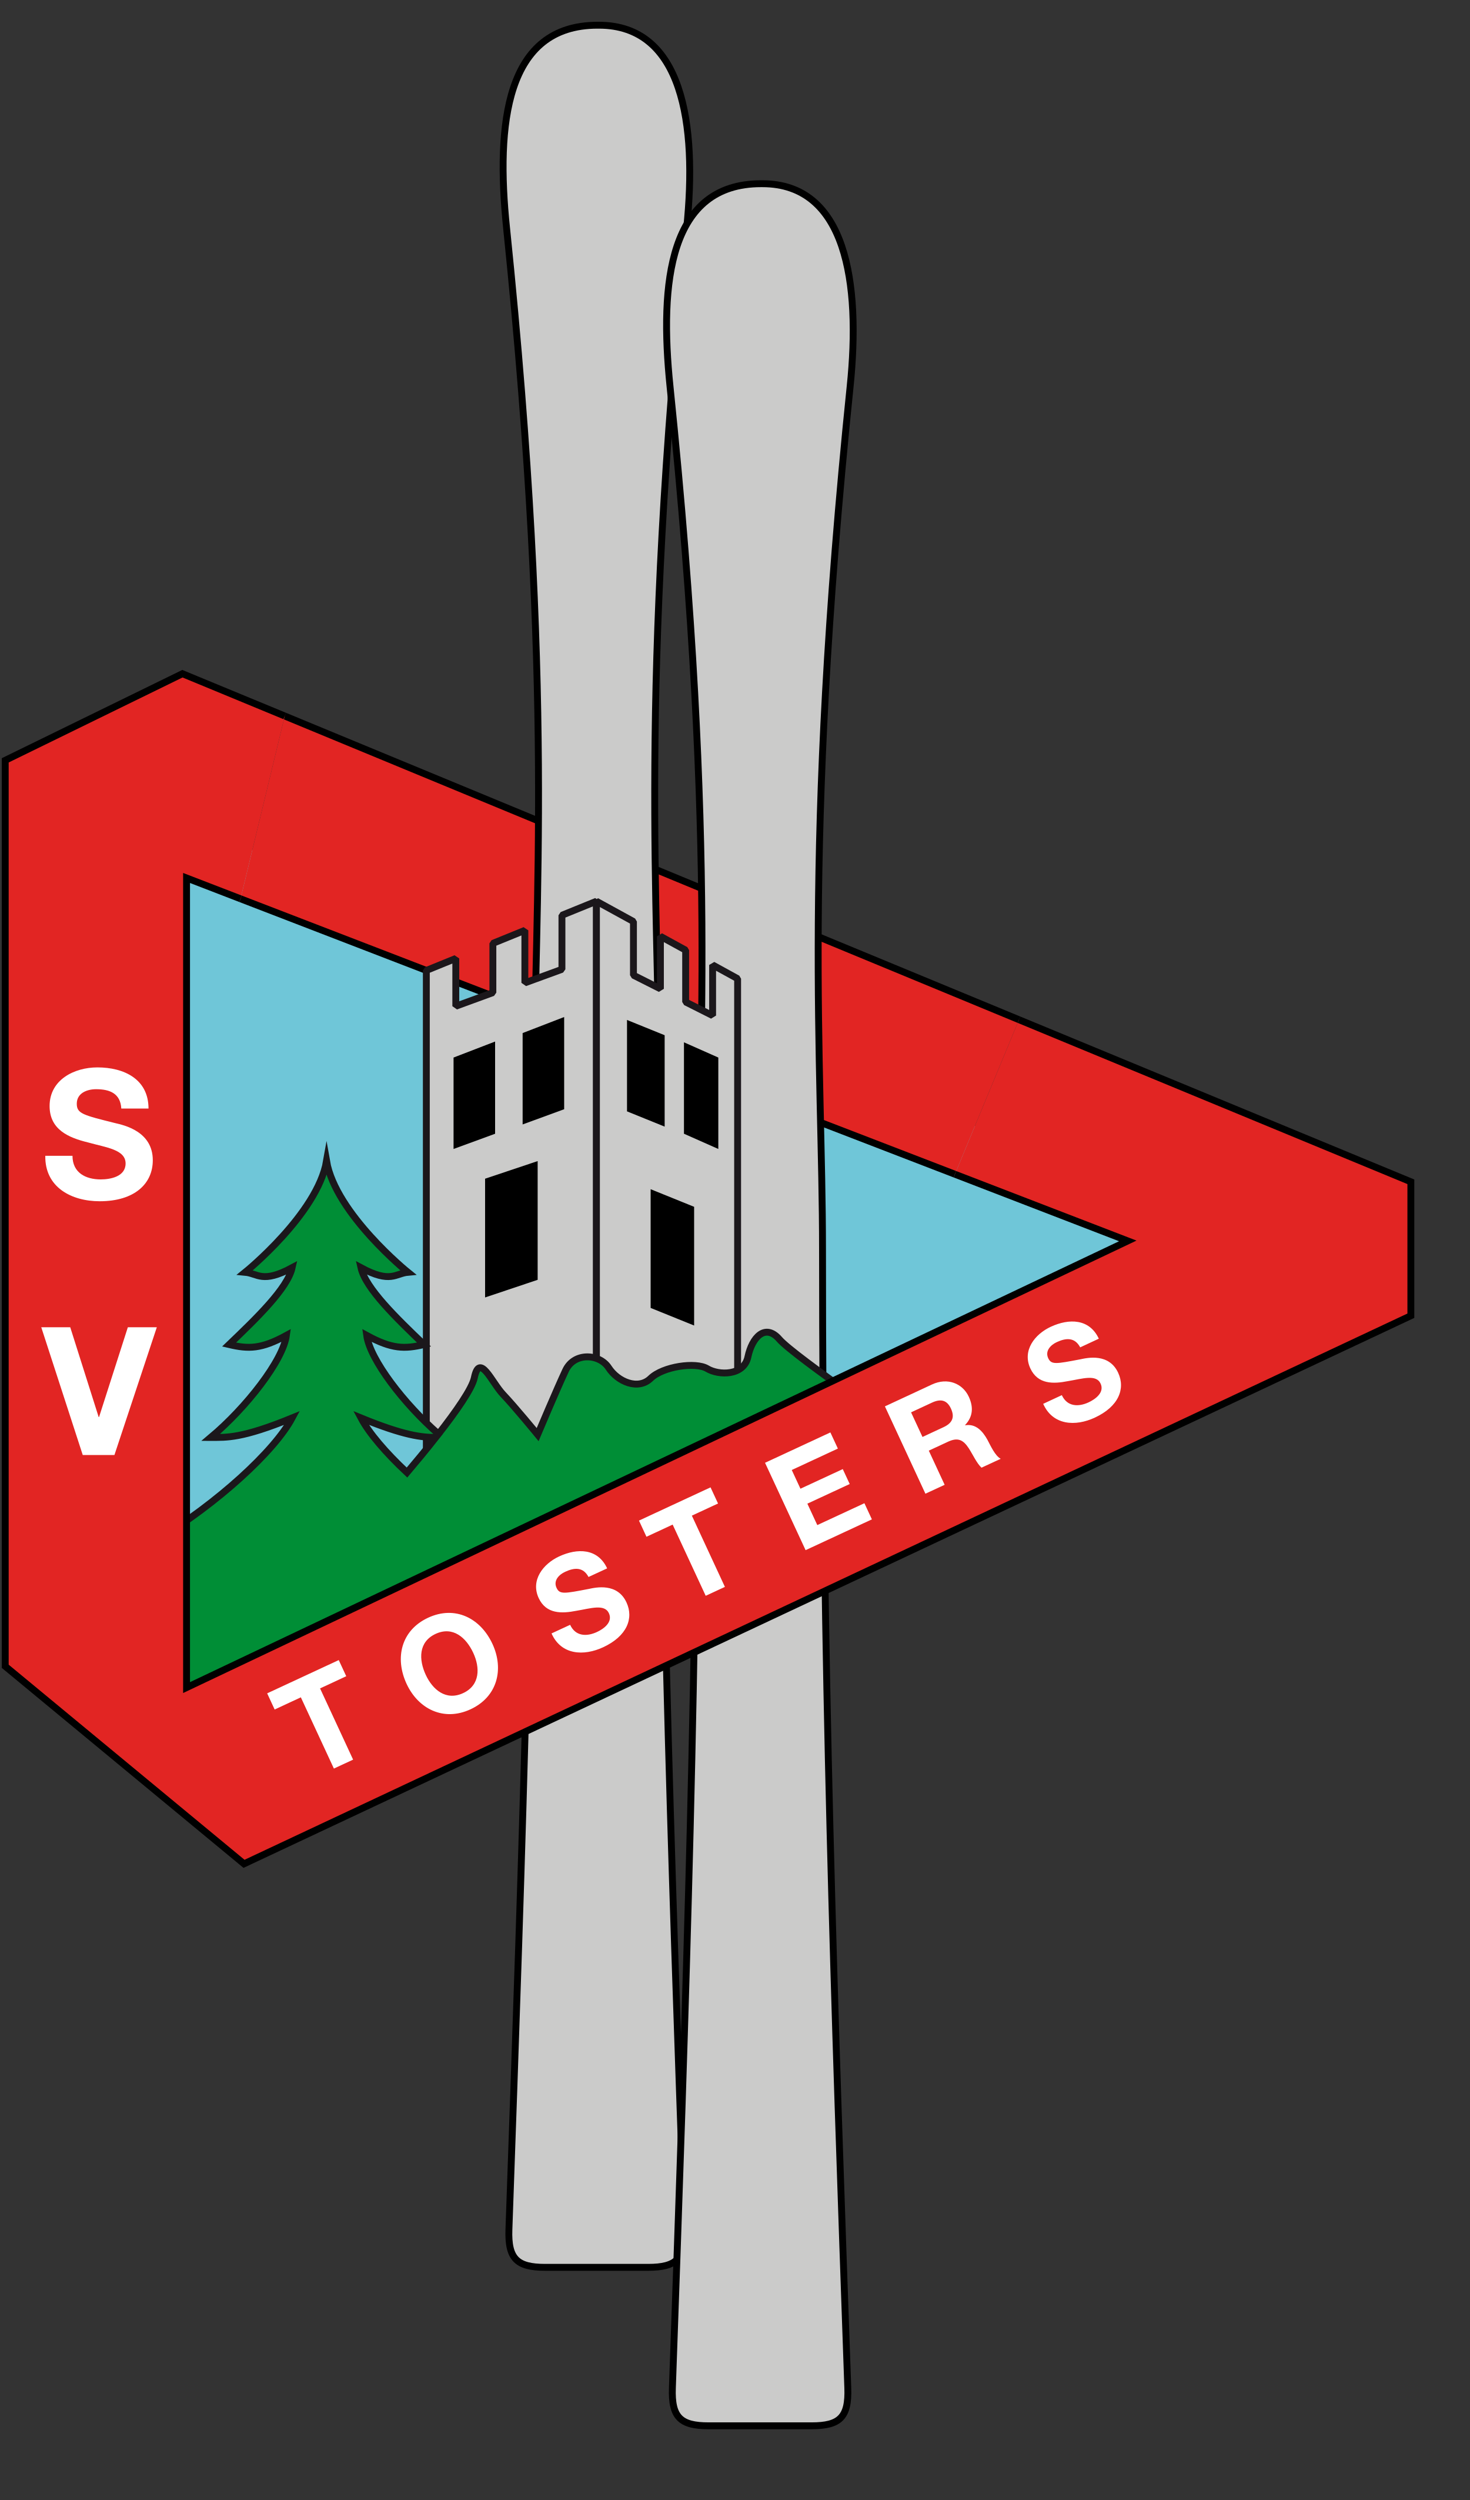 <?xml version="1.0" encoding="utf-8"?>
<!-- Generator: Adobe Illustrator 15.1.0, SVG Export Plug-In  -->
<!DOCTYPE svg PUBLIC "-//W3C//DTD SVG 1.1//EN" "http://www.w3.org/Graphics/SVG/1.1/DTD/svg11.dtd">
<svg version="1.1"
	 xmlns="http://www.w3.org/2000/svg" xmlns:xlink="http://www.w3.org/1999/xlink" xmlns:a="http://ns.adobe.com/AdobeSVGViewerExtensions/3.0/"
	 x="0px" y="0px" width="100px" height="170px" viewBox="-0.122 -1.48 100 170"
	 overflow="visible" enable-background="new -0.122 -1.48 100 170" xml:space="preserve">
<rect x="-0.122" y="-1.48" width="100" height="170" fill="#333333" stroke="none"/>
<defs>
</defs>
<polygon fill="#6FC6D8" points="12.033,54.383 86.831,83.007 16.245,118.729 7.666,106.952 8.991,53.213 "/>
<polygon fill="#E22523" points="64.838,78.368 69.196,67.86 19.249,47.209 16.241,59.638 "/>
<line fill="none" stroke="#000000" stroke-width="0.468" stroke-miterlimit="10" x1="69.196" y1="67.86" x2="19.249" y2="47.209"/>
<line fill="none" stroke="#000000" stroke-width="0.468" stroke-miterlimit="10" x1="16.241" y1="59.638" x2="64.838" y2="78.368"/>
<path fill="#CBCBCA" stroke="#000000" stroke-width="0.468" stroke-miterlimit="10" d="M43.972,152.699c1.92,0,2.53-0.59,2.459-2.57
	c-0.94-26.557-1.719-49.105-1.719-77.41c0-12.77-1.396-26.922,1.877-58.678c0.732-7.109-0.275-13.807-5.967-13.807h-0.098
	c-6.24,0-6.917,6.698-6.184,13.807c3.273,31.756,1.877,45.909,1.877,58.678c0,28.305-0.779,50.854-1.719,77.41
	c-0.07,1.98,0.54,2.57,2.46,2.57H43.972z"/>
<path fill="#CBCBCA" stroke="#000000" stroke-width="0.468" stroke-miterlimit="10" d="M55.091,163.475
	c1.92,0,2.531-0.588,2.46-2.57c-0.94-26.555-1.719-49.103-1.719-77.408c0-12.768-1.396-26.923,1.877-58.679
	c0.733-7.108-0.275-13.806-5.967-13.806h-0.098c-6.24,0-6.916,6.698-6.184,13.806c3.274,31.756,1.878,45.911,1.878,58.679
	c0,28.305-0.779,50.853-1.719,77.408c-0.071,1.982,0.54,2.57,2.46,2.57H55.091z"/>
<polygon fill="#CBCBCA" stroke="#1B171B" stroke-width="0.468" stroke-linejoin="bevel" stroke-miterlimit="10" points="
	38.105,60.758 38.105,64.434 35.583,65.355 35.583,61.783 33.407,62.668 33.407,66.019 30.885,66.942 30.885,63.694 28.88,64.51 
	28.88,100.409 40.452,97.367 40.452,59.804 "/>
<polygon points="36.453,85.548 32.877,86.747 32.877,78.672 36.453,77.474 "/>
<polygon fill="#CBCBCA" stroke="#1B171B" stroke-width="0.468" stroke-linejoin="bevel" stroke-miterlimit="10" points="
	48.355,64.136 48.355,67.579 46.521,66.656 46.521,63.131 44.804,62.189 44.804,65.76 42.97,64.835 42.97,61.185 40.452,59.804 
	40.452,93.498 50.056,92.913 50.056,65.07 "/>
<polygon points="44.139,87.459 47.097,88.656 47.097,80.583 44.139,79.386 "/>
<path fill="#008E36" stroke="#1B171B" stroke-width="0.468" stroke-miterlimit="10" d="M52.902,89.598
	c-0.975-1.131-1.872-0.117-2.144,1.188c-0.274,1.303-1.99,1.271-2.77,0.801c-0.779-0.468-3.003-0.157-3.85,0.663
	c-0.846,0.819-2.234,0.233-2.857-0.726c-0.625-0.96-2.34-1.068-2.926,0.183c-0.585,1.247-1.903,4.366-1.903,4.366
	s-1.567-1.911-2.348-2.73c-0.779-0.818-1.599-2.886-1.959-1.133c-0.153,0.741-1.236,2.285-2.438,3.822
	c-2.332-2.033-4.659-5.054-4.885-6.707c1.716,0.937,2.575,0.937,3.901,0.625c-1.873-1.794-3.978-3.823-4.29-5.227
	c2.028,1.093,2.339,0.391,3.197,0.312c0,0-4.914-3.968-5.538-7.561c-0.624,3.593-5.538,7.561-5.538,7.561
	c0.859,0.079,1.169,0.781,3.198-0.312c-0.312,1.404-2.418,3.433-4.29,5.227c1.326,0.312,2.184,0.312,3.9-0.625
	c-0.234,1.716-2.731,4.914-5.148,6.941c1.092,0,2.106,0.077,5.538-1.326c-1.202,2.254-5.08,5.805-9.195,8.293l-2.894,0.014
	l5.498,15.949l48.825-22.931C61.989,96.266,53.877,90.728,52.902,89.598z M29.525,96.266c-0.678,0.859-1.376,1.699-1.96,2.388
	c-1.452-1.36-2.577-2.675-3.13-3.714C27.4,96.153,28.56,96.259,29.525,96.266z"/>
<polygon points="33.558,75.616 30.732,76.65 30.732,70.433 33.558,69.345 "/>
<polygon points="38.256,73.948 35.431,74.982 35.431,68.768 38.256,67.677 "/>
<polygon points="46.406,75.614 48.743,76.65 48.743,70.433 46.406,69.397 "/>
<polygon points="42.532,74.093 45.092,75.13 45.092,68.915 42.532,67.877 "/>
<polygon fill="#E22523" points="69.196,67.86 64.838,78.368 76.598,82.902 12.569,113.276 12.569,58.222 16.241,59.638 
	19.249,47.209 12.287,44.332 0.234,50.223 0.234,111.828 16.478,125.26 95.855,87.989 95.855,78.882 "/>
<polyline fill="none" stroke="#000000" stroke-width="0.468" stroke-miterlimit="10" points="19.249,47.209 12.287,44.332 
	0.234,50.223 0.234,111.828 16.478,125.26 95.855,87.989 95.855,78.882 69.196,67.86 "/>
<polyline fill="none" stroke="#000000" stroke-width="0.468" stroke-miterlimit="10" points="64.838,78.368 76.598,82.902 
	12.569,113.276 12.569,58.222 16.241,59.638 "/>
<path fill="#FFFFFF" d="M4.809,77.115c0,1.156,0.901,1.605,1.922,1.605c0.67,0,1.691-0.194,1.691-1.083
	c0-0.949-1.314-1.083-2.579-1.437c-1.29-0.316-2.591-0.862-2.591-2.469c0-1.788,1.679-2.628,3.248-2.628
	c1.813,0,3.481,0.792,3.481,2.797H8.13c-0.061-1.032-0.791-1.314-1.716-1.314c-0.606,0-1.313,0.258-1.313,0.988
	c0,0.669,0.414,0.767,2.592,1.312c0.645,0.149,2.579,0.572,2.579,2.532c0,1.595-1.241,2.787-3.613,2.787
	c-1.923,0-3.735-0.949-3.7-3.09H4.809z"/>
<path fill="#FFFFFF" d="M7.662,97.461H5.507l-2.822-8.688h1.971l1.935,6.108h0.025l1.959-6.108h1.971L7.662,97.461z"/>
<path fill="#FFFFFF" d="M20.344,113.938l-1.782,0.829l-0.509-1.1l4.869-2.262l0.51,1.099l-1.781,0.828l2.248,4.843l-1.307,0.608
	L20.344,113.938z"/>
<path fill="#FFFFFF" d="M29.002,108.525c1.831-0.848,3.558,0.018,4.377,1.783c0.795,1.716,0.342,3.593-1.489,4.443
	c-1.831,0.85-3.558-0.018-4.354-1.731C26.718,111.255,27.17,109.375,29.002,108.525z M31.381,113.653
	c1.175-0.545,1.151-1.749,0.691-2.739c-0.483-1.04-1.387-1.833-2.56-1.29c-1.174,0.544-1.152,1.75-0.669,2.79
	C29.303,113.404,30.208,114.197,31.381,113.653z"/>
<path fill="#FFFFFF" d="M38.662,109.007c0.367,0.792,1.126,0.812,1.825,0.489c0.458-0.211,1.095-0.669,0.813-1.277
	c-0.301-0.649-1.243-0.325-2.22-0.164c-0.983,0.193-2.047,0.232-2.557-0.867c-0.567-1.224,0.314-2.33,1.387-2.829
	c1.241-0.576,2.632-0.565,3.27,0.811l-1.266,0.584c-0.369-0.687-0.958-0.647-1.591-0.351c-0.415,0.189-0.817,0.591-0.585,1.091
	c0.211,0.457,0.526,0.393,2.19,0.074c0.487-0.105,1.945-0.429,2.567,0.915c0.506,1.088,0.035,2.298-1.588,3.051
	c-1.314,0.61-2.855,0.537-3.51-0.941L38.662,109.007z"/>
<path fill="#FFFFFF" d="M45.637,102.192l-1.782,0.828l-0.509-1.1l4.868-2.26l0.51,1.098l-1.781,0.826l2.248,4.844l-1.306,0.606
	L45.637,102.192z"/>
<path fill="#FFFFFF" d="M51.921,97.989l4.445-2.064l0.51,1.098l-3.137,1.457l0.591,1.273l2.879-1.335l0.472,1.016l-2.88,1.335
	l0.675,1.457l3.205-1.487l0.509,1.098l-4.509,2.094L51.921,97.989z"/>
<path fill="#FFFFFF" d="M60.076,94.153l3.205-1.49c1.065-0.492,2.083-0.066,2.501,0.834c0.323,0.697,0.293,1.351-0.25,1.924
	l0.008,0.018c0.721-0.123,1.186,0.4,1.511,0.988c0.197,0.364,0.509,1.079,0.902,1.291l-1.307,0.605
	c-0.325-0.305-0.583-0.883-0.869-1.326c-0.382-0.582-0.751-0.745-1.408-0.44l-1.307,0.607l1.078,2.323l-1.308,0.605L60.076,94.153z
	 M62.632,96.233l1.431-0.665c0.591-0.275,0.783-0.665,0.504-1.267c-0.266-0.574-0.689-0.68-1.281-0.406l-1.431,0.664L62.632,96.233z
	"/>
<path fill="#FFFFFF" d="M72.111,93.39c0.366,0.79,1.125,0.813,1.823,0.489c0.458-0.213,1.096-0.671,0.813-1.277
	c-0.301-0.649-1.242-0.324-2.221-0.165c-0.981,0.194-2.046,0.233-2.556-0.865c-0.569-1.225,0.312-2.333,1.388-2.831
	c1.24-0.575,2.63-0.563,3.269,0.81l-1.266,0.589c-0.368-0.69-0.958-0.65-1.591-0.357c-0.416,0.193-0.816,0.594-0.586,1.093
	c0.214,0.457,0.526,0.393,2.189,0.076c0.489-0.105,1.947-0.427,2.569,0.915c0.507,1.088,0.036,2.3-1.589,3.053
	c-1.314,0.61-2.855,0.534-3.51-0.94L72.111,93.39z"/>
</svg>
